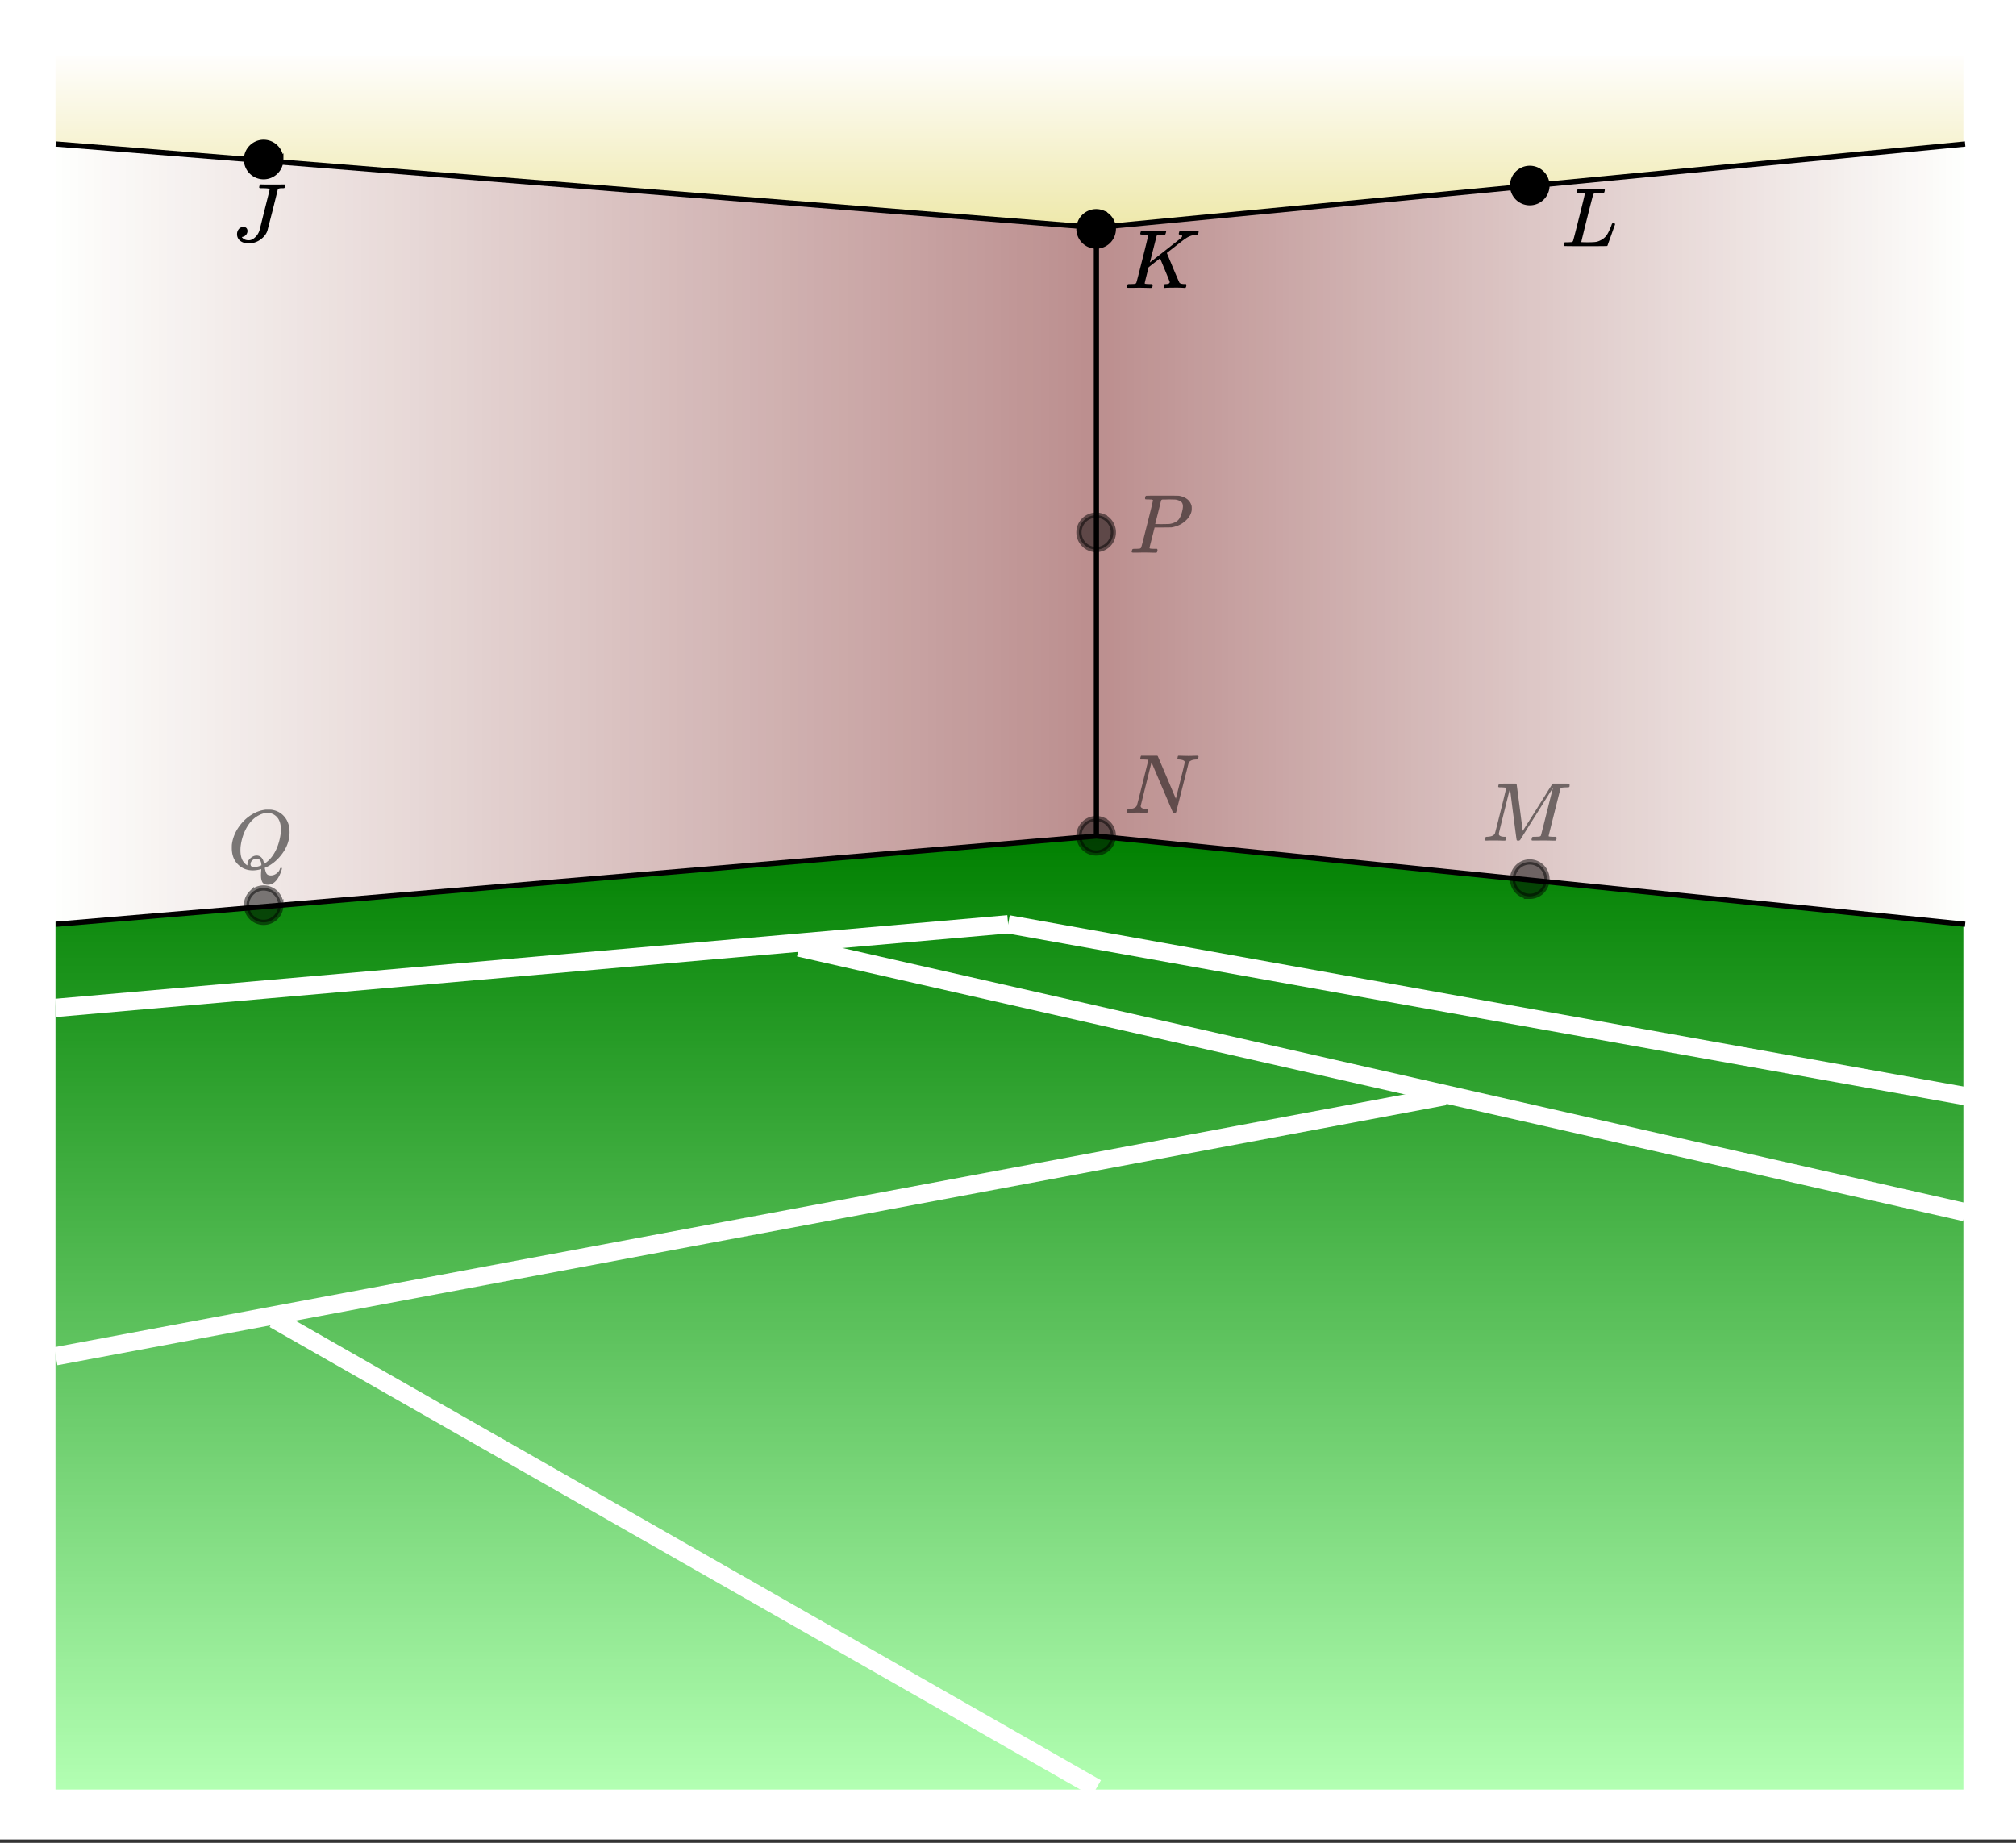 <svg xmlns="http://www.w3.org/2000/svg" xmlns:xlink="http://www.w3.org/1999/xlink" width="433.28" height="396.16" viewBox="0 0 324.96 297.12"><rect x="0" y="0" width="324.96" height="297.12" fill="#333333" stroke="none"/><defs><symbol overflow="visible" id="d"><path d="M.625-.016C.488-.016.422-.055.422-.14c0-.02.016-.086.047-.203A.865.865 0 0 1 .53-.547c.008-.05.114-.078.313-.078.601-.02.992-.191 1.172-.516.05-.082.675-2.55 1.875-7.406-.012-.008-.258-.023-.735-.047h-.484c-.043-.008-.07-.039-.078-.094-.024-.019-.016-.097.015-.234.04-.164.079-.258.11-.281h2.5c.101 0 .164.027.187.078l.719 1.688c.477 1.117.957 2.246 1.438 3.39.488 1.149.738 1.742.75 1.781L9.03-5.14c.477-1.894.719-2.906.719-3.03 0-.227-.29-.368-.86-.423-.187 0-.292-.031-.312-.094-.023-.019-.015-.093.016-.218a.213.213 0 0 0 .015-.078c.008-.04.016-.07.016-.094 0-.02.004-.035.016-.047a.14.14 0 0 1 .03-.047c.009-.008.02-.015.032-.015.008-.008.02-.016.031-.016h.079c.124 0 .347.008.671.015a20.68 20.68 0 0 0 1.656 0c.301-.007.508-.015.626-.015.132 0 .203.047.203.14 0 .043-.016.122-.047.235a.821.821 0 0 1-.063.172c-.011.043-.109.062-.296.062-.637.031-1.032.215-1.188.547L8.359-.094C8.336-.03 8.242 0 8.08 0c-.126 0-.204-.008-.235-.031L4.39-8.141C3.223-3.46 2.64-1.1 2.64-1.062c.05.292.375.437.968.437h.141c.05.055.082.094.094.125.008.031-.008.117-.047.25a.551.551 0 0 1-.125.25H3.5c-.281-.02-.773-.031-1.469-.031-.18 0-.422.008-.734.015H.625zm0 0"/></symbol><symbol overflow="visible" id="D"><path d="M3.844-8.469c0-.008-.008-.02-.016-.031a.084.084 0 0 0-.047-.016c-.011-.007-.027-.02-.047-.03a.291.291 0 0 0-.093-.017c-.032-.007-.063-.015-.094-.015H3.343a.582.582 0 0 0-.14-.016h-.125c-.312 0-.48-.031-.5-.094-.012-.019 0-.093.031-.218.04-.164.079-.266.11-.297h.234c.363.012.973.015 1.828.015h.89c.384-.007.665-.015.845-.015.156 0 .234.039.234.11a.47.47 0 0 1-.047.187c-.043.187-.086.289-.125.297-.031.011-.172.015-.422.015-.492.012-.773.043-.843.094a.53.53 0 0 0-.094.094L4.125-4.11c.008 0 .836-.645 2.484-1.938 1.657-1.3 2.5-1.969 2.532-2 .125-.125.187-.226.187-.312 0-.133-.11-.211-.328-.235-.148 0-.219-.047-.219-.14 0-.02.016-.086.047-.204a.817.817 0 0 1 .063-.187c.02-.05.093-.078.218-.078.145 0 .383.008.72.015.343.012.624.016.843.016.476 0 .812-.008 1-.031.125 0 .207.008.25.015.039.012.062.055.062.126 0 .042-.015.12-.046.234a.821.821 0 0 1-.063.172c-.023.043-.105.062-.25.062a3.43 3.43 0 0 0-1.828.688l-.172.11c-.023.01-.484.37-1.39 1.077-.907.711-1.368 1.07-1.376 1.078l.125.297.375.907c.176.406.332.789.47 1.14.675 1.594 1.034 2.418 1.077 2.469.02.023.047.043.078.062.125.086.352.133.688.141h.281a.38.38 0 0 1 .063.125c.007.012 0 .094-.032.25A.551.551 0 0 1 9.86 0h-.156a14.908 14.908 0 0 0-1.281-.047c-1.063 0-1.68.016-1.844.047h-.125c-.062-.05-.101-.086-.11-.11 0-.019.016-.1.048-.25a.558.558 0 0 1 .093-.218c.032-.031.086-.047.172-.047.446 0 .672-.11.672-.328 0-.05-.262-.703-.781-1.953l-.781-1.875-1.844 1.437-.313 1.25C3.4-1.258 3.297-.82 3.297-.78c0 .054.015.086.047.094.062.03.304.054.734.062H4.5a.57.57 0 0 1 .078.156.888.888 0 0 1-.094.406C4.441-.02 4.375 0 4.281 0c-.156 0-.433-.004-.828-.016-.387-.007-.73-.015-1.031-.015-.281 0-.61.008-.985.015h-.78c-.118 0-.188-.02-.22-.062C.426-.118.422-.141.422-.141c0-.02.008-.086.031-.203.04-.133.078-.21.11-.234.039-.031.144-.047.312-.047.238 0 .508-.008.813-.031.125-.031.207-.086.25-.172.03-.031.351-1.274.968-3.735.625-2.468.938-3.769.938-3.906zm0 0"/></symbol><symbol overflow="visible" id="E"><path d="M6.031-8.422c0-.113-.418-.172-1.25-.172h-.343c-.055-.039-.086-.078-.094-.11-.012-.03 0-.112.031-.25a.647.647 0 0 1 .14-.25h.235c.363.013 1.02.017 1.969.017h.875c.351-.008.601-.016.75-.016.101 0 .16.027.172.078.007.031.015.055.015.063 0 .023-.011.085-.031.187-.043.148-.078.23-.11.25-.03.023-.117.031-.25.031h-.124c-.387 0-.61.063-.672.188-.032.125-.309 1.242-.828 3.344-.575 2.23-.86 3.343-.86 3.343-.199.555-.578 1.028-1.14 1.422a3.18 3.18 0 0 1-1.891.594c-.543 0-.992-.137-1.344-.406a1.332 1.332 0 0 1-.515-1.079c0-.312.093-.582.28-.812a.908.908 0 0 1 .735-.344c.407 0 .63.2.672.594a1 1 0 0 1-.219.656.991.991 0 0 1-.578.344c-.074.012-.11.027-.11.047 0 .012.032.047.095.11.238.261.578.39 1.015.39.344 0 .676-.149 1-.453.332-.301.57-.664.719-1.094.031-.113.313-1.238.844-3.375.539-2.133.812-3.234.812-3.297zm0 0"/></symbol><symbol overflow="visible" id="f"><path d="M5.375 1.078c0-.094.004-.258.016-.484.02-.23.03-.383.03-.453V.094L5.22.14a4.88 4.88 0 0 1-1.14.156c-.95 0-1.743-.305-2.376-.922C1.016-1.289.672-2.18.672-3.297c0-.312.004-.508.015-.594.165-1.238.688-2.375 1.563-3.406.25-.289.52-.562.813-.812 1-.82 2.039-1.286 3.124-1.391h.235c.344 0 .555.008.64.016.883.125 1.594.515 2.125 1.171.532.649.797 1.465.797 2.454 0 1.199-.375 2.324-1.125 3.375C8.11-1.441 7.227-.688 6.22-.22l-.235.11v.062c0 .012.004.027.016.047.008.031.016.063.016.094.007.031.02.054.03.078.071.351.173.598.298.734.133.133.336.203.61.203.343 0 .655-.109.937-.328.28-.21.457-.453.53-.734.063-.125.126-.188.188-.188.07 0 .118.04.141.11 0 .05-.031.18-.094.39-.367 1.094-.867 1.797-1.5 2.11a1.7 1.7 0 0 1-.672.14c-.418 0-.71-.132-.875-.39-.156-.262-.234-.64-.234-1.14zm-.703-3.172c.332 0 .601.121.812.36.207.23.332.562.375 1l.188-.125C6.734-1.336 7.289-2 7.719-2.844c.426-.844.707-1.804.843-2.89.008-.082.016-.274.016-.579 0-1.05-.308-1.8-.922-2.25a1.918 1.918 0 0 0-1.218-.406c-.438 0-.883.117-1.329.344-.812.398-1.492 1.063-2.03 2-.532.938-.868 1.992-1 3.156a6.182 6.182 0 0 0-.017.563c0 .93.243 1.633.735 2.11.207.187.336.28.39.28v-.109c0-.406.157-.75.47-1.031.32-.29.66-.438 1.015-.438zM4.234-.25c.414 0 .82-.094 1.22-.281l-.016-.125c-.043-.5-.211-.797-.5-.89a1.545 1.545 0 0 0-.266-.032h-.078c-.024-.008-.04-.016-.047-.016a.456.456 0 0 0-.172.047.985.985 0 0 0-.484.313.788.788 0 0 0-.204.53c0 .306.18.454.547.454zm0 0"/></symbol><symbol overflow="visible" id="H"><path d="M3.844-8.469c0-.008-.008-.02-.016-.031a.084.084 0 0 0-.047-.016c-.011-.007-.027-.02-.047-.03a.291.291 0 0 0-.093-.017c-.032-.007-.063-.015-.094-.015H3.343a.582.582 0 0 0-.14-.016h-.531c-.043-.008-.07-.039-.078-.094-.024-.019-.016-.097.015-.234.04-.176.079-.27.11-.281h.203c.488.023 1.062.031 1.719.031h.53c.24-.008.411-.015.516-.015h.485c.195-.008.348-.016.453-.016h.359c.051.055.079.09.079.11.007.023 0 .105-.032.25a.58.58 0 0 1-.11.25h-.515c-.625.011-.992.054-1.093.124-.063.031-.125.164-.188.39a248.53 248.53 0 0 0-.906 3.548c-.149.586-.305 1.21-.469 1.875a95.478 95.478 0 0 1-.36 1.469l-.109.484c0 .043.035.062.11.062.082 0 .347.008.796.016.676 0 1.157-.02 1.438-.063.281-.039.594-.16.938-.359.363-.207.656-.484.875-.828.218-.352.437-.816.656-1.39.062-.176.11-.301.14-.376a.458.458 0 0 1 .235-.046h.172a.57.57 0 0 1 .078.156c0 .023-.094.289-.281.797-.18.511-.372 1.054-.579 1.625-.21.574-.324.902-.343.984-.032.055-.059.086-.079.094C7.415-.008 6.258 0 3.97 0 1.676 0 .516-.008.484-.031c-.03-.02-.046-.055-.046-.11 0-.062.003-.125.015-.187.05-.164.098-.258.14-.281a.954.954 0 0 1 .204-.016h.078c.238 0 .508-.008.813-.031.125-.031.207-.086.25-.172.03-.031.351-1.274.968-3.735.625-2.468.938-3.769.938-3.906zm0 0"/></symbol><symbol overflow="visible" id="i"><path d="M3.594 0c-.125 0-.344-.004-.656-.016-.305-.007-.579-.015-.829-.015-.648 0-1.043.008-1.187.015C.703-.004.578-.008.547-.03.492-.04.469-.078.469-.141c0-.02.015-.086.047-.203.03-.113.05-.18.062-.203.02-.05.117-.078.297-.078.645-.031 1.047-.207 1.203-.531.031-.051.336-1.254.922-3.61.594-2.363.89-3.601.89-3.718 0-.032-.011-.047-.03-.047h-.032c-.094-.031-.328-.051-.703-.063-.219 0-.355-.004-.406-.015-.043-.008-.074-.04-.094-.094-.012-.031-.008-.094.016-.188.05-.175.093-.27.125-.28.03-.02.488-.032 1.375-.032h1.234c.113 0 .18.023.203.062.008.032.176 1.297.5 3.797.32 2.492.484 3.746.484 3.766 0 .012.051-.067.157-.234.113-.165.258-.395.437-.688.188-.29.399-.625.64-1 .24-.375.49-.77.75-1.188l.782-1.25c.258-.414.508-.812.75-1.187.238-.383.445-.723.625-1.016.188-.289.336-.523.453-.703l.156-.265c.008 0 .024-.008.047-.032l.047-.046.078-.016h1.297c.864 0 1.313.008 1.344.015.031.032.047.07.047.11 0 .031-.016.105-.047.219a1.178 1.178 0 0 0-.031.187c-.043.055-.211.078-.5.078-.492.012-.774.043-.844.094a.53.53 0 0 0-.094.094c-.023.054-.344 1.328-.969 3.828-.624 2.492-.937 3.75-.937 3.781 0 .063.008.102.031.11.063.03.313.054.75.062h.422a.57.57 0 0 1 .078.156.888.888 0 0 1-.094.406.339.339 0 0 1-.218.063c-.156 0-.422-.004-.797-.016-.375-.007-.711-.015-1-.015-.281 0-.606.008-.969.015H8.22c-.125 0-.2-.02-.219-.062-.023-.031-.016-.117.016-.266.03-.133.062-.21.093-.234.04-.031.145-.047.313-.047.25 0 .52-.008.812-.031A.41.41 0 0 0 9.5-.828c.008-.031.176-.688.5-1.969.32-1.281.64-2.55.953-3.812.32-1.258.485-1.895.485-1.907-.793 1.25-1.668 2.641-2.626 4.172L6.156-.125c-.074.086-.18.125-.312.125-.137 0-.219-.031-.25-.094-.024-.039-.196-1.32-.516-3.844a439.22 439.22 0 0 1-.562-4.484c-1.211 4.813-1.813 7.266-1.813 7.36.05.292.375.437.969.437h.125c.062.055.094.102.094.14.007.032 0 .11-.032.235-.043.137-.078.215-.109.234A.602.602 0 0 1 3.594 0zm0 0"/></symbol><symbol overflow="visible" id="k"><path d="M3.875-8.469c0-.008-.008-.02-.016-.031a.084.084 0 0 0-.046-.016c-.012-.007-.028-.02-.047-.03a.291.291 0 0 0-.094-.017c-.031-.007-.063-.015-.094-.015H3.36a.516.516 0 0 0-.125-.016h-.14c-.219 0-.356-.004-.406-.015-.043-.008-.07-.04-.079-.094a.474.474 0 0 1 0-.188c.063-.175.102-.27.125-.28.032-.02.907-.032 2.625-.032 1.707 0 2.618.012 2.735.031.531.094.972.281 1.328.563.351.28.582.652.687 1.109.008.055.016.172.016.36 0 .218-.012.367-.031.437-.106.512-.39.996-.86 1.453-.617.617-1.414 1.008-2.39 1.172-.063 0-.54.008-1.422.016H4.14l-.407 1.609C3.461-1.41 3.328-.86 3.328-.797c0 .063.016.102.047.11.063.03.305.054.734.062h.422a.57.57 0 0 1 .078.156.888.888 0 0 1-.093.406C4.473-.02 4.398 0 4.296 0c-.148 0-.417-.004-.812-.016-.386-.007-.73-.015-1.03-.015-.294 0-.626.008-1 .015H.687C.57-.016.5-.036.468-.078c-.023-.04-.03-.063-.03-.063 0-.02.015-.086.046-.203.04-.133.079-.21.11-.234.031-.031.133-.047.312-.047.239 0 .508-.008.813-.031.125-.031.207-.086.25-.172.031-.031.351-1.274.968-3.735.626-2.468.938-3.769.938-3.906zm4.828 1c0-.343-.101-.593-.297-.75-.199-.156-.484-.27-.86-.344-.062-.007-.421-.019-1.077-.03-.149 0-.305.007-.469.015h-.547c-.125.012-.21.055-.25.125-.023.055-.11.402-.266 1.047-.156.636-.312 1.258-.468 1.86a21.21 21.21 0 0 1-.235.905c0 .024.364.032 1.094.032.75-.008 1.16-.02 1.234-.032.602-.093 1.067-.304 1.391-.64.238-.25.442-.688.61-1.313.093-.363.14-.656.14-.875zm0 0"/></symbol><clipPath id="l"><path d="M0 0h324.96v296.543H0zm0 0"/></clipPath><clipPath id="m"><path d="M8 8h309v29H8zm0 0"/></clipPath><clipPath id="n"><path d="M8.945 8.945v13.98l167.746 13.977 139.79-13.976V8.946H8.944"/></clipPath><linearGradient id="o" gradientUnits="userSpaceOnUse" y1="1" x2="0" gradientTransform="matrix(307.533 0 0 27.958 8.946 8.946)"><stop offset="0" stop-color="#eee8aa"/><stop offset="0" stop-color="#eee8aa"/><stop offset=".008" stop-color="#eee8ab"/><stop offset=".016" stop-color="#eee8ab"/><stop offset=".023" stop-color="#eee8ac"/><stop offset=".031" stop-color="#eee9ac"/><stop offset=".039" stop-color="#efe9ad"/><stop offset=".047" stop-color="#efe9ae"/><stop offset=".055" stop-color="#efe9ae"/><stop offset=".063" stop-color="#efe9af"/><stop offset=".07" stop-color="#efeab0"/><stop offset=".078" stop-color="#efeab0"/><stop offset=".086" stop-color="#efeab1"/><stop offset=".094" stop-color="#efeab2"/><stop offset=".102" stop-color="#f0eab2"/><stop offset=".109" stop-color="#f0eab3"/><stop offset=".117" stop-color="#f0ebb3"/><stop offset=".125" stop-color="#f0ebb4"/><stop offset=".133" stop-color="#f0ebb5"/><stop offset=".141" stop-color="#f0ebb5"/><stop offset=".148" stop-color="#f0ebb6"/><stop offset=".156" stop-color="#f1ebb7"/><stop offset=".164" stop-color="#f1ecb7"/><stop offset=".172" stop-color="#f1ecb8"/><stop offset=".18" stop-color="#f1ecb9"/><stop offset=".188" stop-color="#f1ecb9"/><stop offset=".195" stop-color="#f1ecba"/><stop offset=".203" stop-color="#f1ecbb"/><stop offset=".211" stop-color="#f1edbb"/><stop offset=".219" stop-color="#f2edbc"/><stop offset=".227" stop-color="#f2edbd"/><stop offset=".234" stop-color="#f2edbd"/><stop offset=".242" stop-color="#f2edbe"/><stop offset=".25" stop-color="#f2edbe"/><stop offset=".258" stop-color="#f2eebf"/><stop offset=".266" stop-color="#f2eec0"/><stop offset=".273" stop-color="#f3eec0"/><stop offset=".281" stop-color="#f3eec1"/><stop offset=".289" stop-color="#f3eec2"/><stop offset=".297" stop-color="#f3eec2"/><stop offset=".305" stop-color="#f3efc3"/><stop offset=".313" stop-color="#f3efc4"/><stop offset=".32" stop-color="#f3efc4"/><stop offset=".328" stop-color="#f3efc5"/><stop offset=".336" stop-color="#f4efc6"/><stop offset=".344" stop-color="#f4f0c6"/><stop offset=".352" stop-color="#f4f0c7"/><stop offset=".359" stop-color="#f4f0c8"/><stop offset=".367" stop-color="#f4f0c8"/><stop offset=".375" stop-color="#f4f0c9"/><stop offset=".383" stop-color="#f4f0c9"/><stop offset=".391" stop-color="#f5f1ca"/><stop offset=".398" stop-color="#f5f1cb"/><stop offset=".406" stop-color="#f5f1cb"/><stop offset=".414" stop-color="#f5f1cc"/><stop offset=".422" stop-color="#f5f1cd"/><stop offset=".43" stop-color="#f5f1cd"/><stop offset=".438" stop-color="#f5f2ce"/><stop offset=".445" stop-color="#f5f2cf"/><stop offset=".453" stop-color="#f6f2cf"/><stop offset=".461" stop-color="#f6f2d0"/><stop offset=".469" stop-color="#f6f2d1"/><stop offset=".477" stop-color="#f6f2d1"/><stop offset=".484" stop-color="#f6f3d2"/><stop offset=".492" stop-color="#f6f3d3"/><stop offset=".5" stop-color="#f6f3d3"/><stop offset=".508" stop-color="#f7f3d4"/><stop offset=".516" stop-color="#f7f3d4"/><stop offset=".523" stop-color="#f7f3d5"/><stop offset=".531" stop-color="#f7f4d6"/><stop offset=".539" stop-color="#f7f4d6"/><stop offset=".547" stop-color="#f7f4d7"/><stop offset=".555" stop-color="#f7f4d8"/><stop offset=".563" stop-color="#f7f4d8"/><stop offset=".57" stop-color="#f8f4d9"/><stop offset=".578" stop-color="#f8f5da"/><stop offset=".586" stop-color="#f8f5da"/><stop offset=".594" stop-color="#f8f5db"/><stop offset=".602" stop-color="#f8f5dc"/><stop offset=".609" stop-color="#f8f5dc"/><stop offset=".617" stop-color="#f8f5dd"/><stop offset=".625" stop-color="#f9f6de"/><stop offset=".633" stop-color="#f9f6de"/><stop offset=".641" stop-color="#f9f6df"/><stop offset=".648" stop-color="#f9f6df"/><stop offset=".656" stop-color="#f9f6e0"/><stop offset=".664" stop-color="#f9f7e1"/><stop offset=".672" stop-color="#f9f7e1"/><stop offset=".68" stop-color="#f9f7e2"/><stop offset=".688" stop-color="#faf7e3"/><stop offset=".695" stop-color="#faf7e3"/><stop offset=".703" stop-color="#faf7e4"/><stop offset=".711" stop-color="#faf8e5"/><stop offset=".719" stop-color="#faf8e5"/><stop offset=".727" stop-color="#faf8e6"/><stop offset=".734" stop-color="#faf8e7"/><stop offset=".742" stop-color="#fbf8e7"/><stop offset=".75" stop-color="#fbf8e8"/><stop offset=".758" stop-color="#fbf9e9"/><stop offset=".766" stop-color="#fbf9e9"/><stop offset=".773" stop-color="#fbf9ea"/><stop offset=".781" stop-color="#fbf9eb"/><stop offset=".789" stop-color="#fbf9eb"/><stop offset=".797" stop-color="#fbf9ec"/><stop offset=".805" stop-color="#fcfaec"/><stop offset=".813" stop-color="#fcfaed"/><stop offset=".82" stop-color="#fcfaee"/><stop offset=".828" stop-color="#fcfaee"/><stop offset=".836" stop-color="#fcfaef"/><stop offset=".844" stop-color="#fcfaf0"/><stop offset=".852" stop-color="#fcfbf0"/><stop offset=".859" stop-color="#fdfbf1"/><stop offset=".867" stop-color="#fdfbf2"/><stop offset=".875" stop-color="#fdfbf2"/><stop offset=".883" stop-color="#fdfbf3"/><stop offset=".891" stop-color="#fdfbf4"/><stop offset=".898" stop-color="#fdfcf4"/><stop offset=".906" stop-color="#fdfcf5"/><stop offset=".914" stop-color="#fdfcf6"/><stop offset=".922" stop-color="#fefcf6"/><stop offset=".93" stop-color="#fefcf7"/><stop offset=".938" stop-color="#fefdf7"/><stop offset=".945" stop-color="#fefdf8"/><stop offset=".953" stop-color="#fefdf9"/><stop offset=".961" stop-color="#fefdf9"/><stop offset=".969" stop-color="#fefdfa"/><stop offset=".977" stop-color="#fffdfb"/><stop offset=".984" stop-color="#fffefb"/><stop offset=".992" stop-color="#fffefc"/><stop offset="1" stop-color="#fffefd"/><stop offset="1" stop-color="#fffefd"/></linearGradient><clipPath id="p"><path d="M8 22h169v127H8zm0 0"/></clipPath><clipPath id="q"><path d="M8.945 148.734V22.926l167.746 13.976v97.852L8.945 148.734"/></clipPath><linearGradient id="r" gradientUnits="userSpaceOnUse" x1="1" x2="0" gradientTransform="matrix(167.745 0 0 125.809 8.946 22.925)"><stop offset="0" stop-color="#bc8f8f"/><stop offset=".008" stop-color="#bc8f8f"/><stop offset=".016" stop-color="#bd9090"/><stop offset=".023" stop-color="#bd9191"/><stop offset=".031" stop-color="#be9292"/><stop offset=".039" stop-color="#be9393"/><stop offset=".047" stop-color="#bf9494"/><stop offset=".055" stop-color="#bf9595"/><stop offset=".063" stop-color="#c09695"/><stop offset=".07" stop-color="#c09696"/><stop offset=".078" stop-color="#c19797"/><stop offset=".086" stop-color="#c19898"/><stop offset=".094" stop-color="#c29999"/><stop offset=".102" stop-color="#c29a9a"/><stop offset=".109" stop-color="#c39b9b"/><stop offset=".117" stop-color="#c39c9c"/><stop offset=".125" stop-color="#c49d9c"/><stop offset=".133" stop-color="#c49d9d"/><stop offset=".141" stop-color="#c59e9e"/><stop offset=".148" stop-color="#c59f9f"/><stop offset=".156" stop-color="#c6a0a0"/><stop offset=".164" stop-color="#c7a1a1"/><stop offset=".172" stop-color="#c7a2a2"/><stop offset=".18" stop-color="#c8a3a2"/><stop offset=".188" stop-color="#c8a4a3"/><stop offset=".195" stop-color="#c9a4a4"/><stop offset=".203" stop-color="#c9a5a5"/><stop offset=".211" stop-color="#caa6a6"/><stop offset=".219" stop-color="#caa7a7"/><stop offset=".227" stop-color="#cba8a8"/><stop offset=".234" stop-color="#cba9a8"/><stop offset=".242" stop-color="#ccaaa9"/><stop offset=".25" stop-color="#ccabaa"/><stop offset=".258" stop-color="#cdabab"/><stop offset=".266" stop-color="#cdacac"/><stop offset=".273" stop-color="#ceadad"/><stop offset=".281" stop-color="#ceaeae"/><stop offset=".289" stop-color="#cfafae"/><stop offset=".297" stop-color="#cfb0af"/><stop offset=".305" stop-color="#d0b1b0"/><stop offset=".313" stop-color="#d0b2b1"/><stop offset=".32" stop-color="#d1b2b2"/><stop offset=".328" stop-color="#d1b3b3"/><stop offset=".336" stop-color="#d2b4b4"/><stop offset=".344" stop-color="#d2b5b4"/><stop offset=".352" stop-color="#d3b6b5"/><stop offset=".359" stop-color="#d3b7b6"/><stop offset=".367" stop-color="#d4b8b7"/><stop offset=".375" stop-color="#d4b9b8"/><stop offset=".383" stop-color="#d5b9b9"/><stop offset=".391" stop-color="#d5baba"/><stop offset=".398" stop-color="#d6bbba"/><stop offset=".406" stop-color="#d7bcbb"/><stop offset=".414" stop-color="#d7bdbc"/><stop offset=".422" stop-color="#d8bebd"/><stop offset=".43" stop-color="#d8bfbe"/><stop offset=".438" stop-color="#d9c0bf"/><stop offset=".445" stop-color="#d9c0c0"/><stop offset=".453" stop-color="#dac1c0"/><stop offset=".461" stop-color="#dac2c1"/><stop offset=".469" stop-color="#dbc3c2"/><stop offset=".477" stop-color="#dbc4c3"/><stop offset=".484" stop-color="#dcc5c4"/><stop offset=".492" stop-color="#dcc6c5"/><stop offset=".5" stop-color="#ddc7c6"/><stop offset=".508" stop-color="#ddc7c6"/><stop offset=".516" stop-color="#dec8c7"/><stop offset=".523" stop-color="#dec9c8"/><stop offset=".531" stop-color="#dfcac9"/><stop offset=".539" stop-color="#dfcbca"/><stop offset=".547" stop-color="#e0cccb"/><stop offset=".555" stop-color="#e0cdcc"/><stop offset=".563" stop-color="#e1cecc"/><stop offset=".57" stop-color="#e1cecd"/><stop offset=".578" stop-color="#e2cfce"/><stop offset=".586" stop-color="#e2d0cf"/><stop offset=".594" stop-color="#e3d1d0"/><stop offset=".602" stop-color="#e3d2d1"/><stop offset=".609" stop-color="#e4d3d2"/><stop offset=".617" stop-color="#e4d4d2"/><stop offset=".625" stop-color="#e5d5d3"/><stop offset=".633" stop-color="#e5d5d4"/><stop offset=".641" stop-color="#e6d6d5"/><stop offset=".648" stop-color="#e6d7d6"/><stop offset=".656" stop-color="#e7d8d7"/><stop offset=".664" stop-color="#e8d9d8"/><stop offset=".672" stop-color="#e8dad8"/><stop offset=".68" stop-color="#e9dbd9"/><stop offset=".688" stop-color="#e9dcda"/><stop offset=".695" stop-color="#eadcdb"/><stop offset=".703" stop-color="#eadddc"/><stop offset=".711" stop-color="#ebdedd"/><stop offset=".719" stop-color="#ebdfde"/><stop offset=".727" stop-color="#ece0de"/><stop offset=".734" stop-color="#ece1df"/><stop offset=".742" stop-color="#ede2e0"/><stop offset=".75" stop-color="#ede3e1"/><stop offset=".758" stop-color="#eee3e2"/><stop offset=".766" stop-color="#eee4e3"/><stop offset=".773" stop-color="#efe5e4"/><stop offset=".781" stop-color="#efe6e4"/><stop offset=".789" stop-color="#f0e7e5"/><stop offset=".797" stop-color="#f0e8e6"/><stop offset=".805" stop-color="#f1e9e7"/><stop offset=".813" stop-color="#f1eae8"/><stop offset=".82" stop-color="#f2eae9"/><stop offset=".828" stop-color="#f2ebea"/><stop offset=".836" stop-color="#f3ecea"/><stop offset=".844" stop-color="#f3edeb"/><stop offset=".852" stop-color="#f4eeec"/><stop offset=".859" stop-color="#f4efed"/><stop offset=".867" stop-color="#f5f0ee"/><stop offset=".875" stop-color="#f5f1ef"/><stop offset=".883" stop-color="#f6f1f0"/><stop offset=".891" stop-color="#f6f2f1"/><stop offset=".898" stop-color="#f7f3f1"/><stop offset=".906" stop-color="#f8f4f2"/><stop offset=".914" stop-color="#f8f5f3"/><stop offset=".922" stop-color="#f9f6f4"/><stop offset=".93" stop-color="#f9f7f5"/><stop offset=".938" stop-color="#faf8f6"/><stop offset=".945" stop-color="#faf8f7"/><stop offset=".953" stop-color="#fbf9f7"/><stop offset=".961" stop-color="#fbfaf8"/><stop offset=".969" stop-color="#fcfbf9"/><stop offset=".977" stop-color="#fcfcfa"/><stop offset=".984" stop-color="#fdfdfb"/><stop offset=".992" stop-color="#fdfefc"/><stop offset="1" stop-color="#fefffd"/></linearGradient><clipPath id="s"><path d="M176 22h141v127H176zm0 0"/></clipPath><clipPath id="t"><path d="M316.48 22.926v125.808l-139.789-13.98V36.902l139.79-13.976"/></clipPath><linearGradient id="u" gradientUnits="userSpaceOnUse" x2="1" gradientTransform="matrix(139.788 0 0 125.809 176.692 22.925)"><stop offset="0" stop-color="#bc8f8f"/><stop offset="0" stop-color="#bc8f8f"/><stop offset=".008" stop-color="#bc9090"/><stop offset=".016" stop-color="#bd9090"/><stop offset=".023" stop-color="#bd9191"/><stop offset=".031" stop-color="#be9292"/><stop offset=".039" stop-color="#be9393"/><stop offset=".047" stop-color="#bf9494"/><stop offset=".055" stop-color="#bf9595"/><stop offset=".063" stop-color="#c09695"/><stop offset=".07" stop-color="#c09696"/><stop offset=".078" stop-color="#c19797"/><stop offset=".086" stop-color="#c19898"/><stop offset=".094" stop-color="#c29999"/><stop offset=".102" stop-color="#c29a9a"/><stop offset=".109" stop-color="#c39b9b"/><stop offset=".117" stop-color="#c39c9c"/><stop offset=".125" stop-color="#c49d9c"/><stop offset=".133" stop-color="#c49d9d"/><stop offset=".141" stop-color="#c59e9e"/><stop offset=".148" stop-color="#c59f9f"/><stop offset=".156" stop-color="#c6a0a0"/><stop offset=".164" stop-color="#c7a1a1"/><stop offset=".172" stop-color="#c7a2a2"/><stop offset=".18" stop-color="#c8a3a2"/><stop offset=".188" stop-color="#c8a4a3"/><stop offset=".195" stop-color="#c9a4a4"/><stop offset=".203" stop-color="#c9a5a5"/><stop offset=".211" stop-color="#caa6a6"/><stop offset=".219" stop-color="#caa7a7"/><stop offset=".227" stop-color="#cba8a8"/><stop offset=".234" stop-color="#cba9a8"/><stop offset=".242" stop-color="#ccaaa9"/><stop offset=".25" stop-color="#ccabaa"/><stop offset=".258" stop-color="#cdabab"/><stop offset=".266" stop-color="#cdacac"/><stop offset=".273" stop-color="#ceadad"/><stop offset=".281" stop-color="#ceaeae"/><stop offset=".289" stop-color="#cfafae"/><stop offset=".297" stop-color="#cfb0af"/><stop offset=".305" stop-color="#d0b1b0"/><stop offset=".313" stop-color="#d0b2b1"/><stop offset=".32" stop-color="#d1b2b2"/><stop offset=".328" stop-color="#d1b3b3"/><stop offset=".336" stop-color="#d2b4b4"/><stop offset=".344" stop-color="#d2b5b4"/><stop offset=".352" stop-color="#d3b6b5"/><stop offset=".359" stop-color="#d3b7b6"/><stop offset=".367" stop-color="#d4b8b7"/><stop offset=".375" stop-color="#d4b9b8"/><stop offset=".383" stop-color="#d5b9b9"/><stop offset=".391" stop-color="#d5baba"/><stop offset=".398" stop-color="#d6bbba"/><stop offset=".406" stop-color="#d7bcbb"/><stop offset=".414" stop-color="#d7bdbc"/><stop offset=".422" stop-color="#d8bebd"/><stop offset=".43" stop-color="#d8bfbe"/><stop offset=".438" stop-color="#d9c0bf"/><stop offset=".445" stop-color="#d9c0c0"/><stop offset=".453" stop-color="#dac1c0"/><stop offset=".461" stop-color="#dac2c1"/><stop offset=".469" stop-color="#dbc3c2"/><stop offset=".477" stop-color="#dbc4c3"/><stop offset=".484" stop-color="#dcc5c4"/><stop offset=".492" stop-color="#dcc6c5"/><stop offset=".5" stop-color="#ddc7c6"/><stop offset=".508" stop-color="#ddc7c6"/><stop offset=".516" stop-color="#dec8c7"/><stop offset=".523" stop-color="#dec9c8"/><stop offset=".531" stop-color="#dfcac9"/><stop offset=".539" stop-color="#dfcbca"/><stop offset=".547" stop-color="#e0cccb"/><stop offset=".555" stop-color="#e0cdcc"/><stop offset=".563" stop-color="#e1cecc"/><stop offset=".57" stop-color="#e1cecd"/><stop offset=".578" stop-color="#e2cfce"/><stop offset=".586" stop-color="#e2d0cf"/><stop offset=".594" stop-color="#e3d1d0"/><stop offset=".602" stop-color="#e3d2d1"/><stop offset=".609" stop-color="#e4d3d2"/><stop offset=".617" stop-color="#e4d4d2"/><stop offset=".625" stop-color="#e5d5d3"/><stop offset=".633" stop-color="#e5d5d4"/><stop offset=".641" stop-color="#e6d6d5"/><stop offset=".648" stop-color="#e6d7d6"/><stop offset=".656" stop-color="#e7d8d7"/><stop offset=".664" stop-color="#e8d9d8"/><stop offset=".672" stop-color="#e8dad8"/><stop offset=".68" stop-color="#e9dbd9"/><stop offset=".688" stop-color="#e9dcda"/><stop offset=".695" stop-color="#eadcdb"/><stop offset=".703" stop-color="#eadddc"/><stop offset=".711" stop-color="#ebdedd"/><stop offset=".719" stop-color="#ebdfde"/><stop offset=".727" stop-color="#ece0de"/><stop offset=".734" stop-color="#ece1df"/><stop offset=".742" stop-color="#ede2e0"/><stop offset=".75" stop-color="#ede3e1"/><stop offset=".758" stop-color="#eee3e2"/><stop offset=".766" stop-color="#eee4e3"/><stop offset=".773" stop-color="#efe5e4"/><stop offset=".781" stop-color="#efe6e4"/><stop offset=".789" stop-color="#f0e7e5"/><stop offset=".797" stop-color="#f0e8e6"/><stop offset=".805" stop-color="#f1e9e7"/><stop offset=".813" stop-color="#f1eae8"/><stop offset=".82" stop-color="#f2eae9"/><stop offset=".828" stop-color="#f2ebea"/><stop offset=".836" stop-color="#f3ecea"/><stop offset=".844" stop-color="#f3edeb"/><stop offset=".852" stop-color="#f4eeec"/><stop offset=".859" stop-color="#f4efed"/><stop offset=".867" stop-color="#f5f0ee"/><stop offset=".875" stop-color="#f5f1ef"/><stop offset=".883" stop-color="#f6f1f0"/><stop offset=".891" stop-color="#f6f2f1"/><stop offset=".898" stop-color="#f7f3f1"/><stop offset=".906" stop-color="#f8f4f2"/><stop offset=".914" stop-color="#f8f5f3"/><stop offset=".922" stop-color="#f9f6f4"/><stop offset=".93" stop-color="#f9f7f5"/><stop offset=".938" stop-color="#faf8f6"/><stop offset=".945" stop-color="#faf8f7"/><stop offset=".953" stop-color="#fbf9f7"/><stop offset=".961" stop-color="#fbfaf8"/><stop offset=".969" stop-color="#fcfbf9"/><stop offset=".977" stop-color="#fcfcfa"/><stop offset=".984" stop-color="#fdfdfb"/><stop offset=".992" stop-color="#fdfefc"/><stop offset="1" stop-color="#fefffd"/><stop offset="1" stop-color="#fefffd"/></linearGradient><clipPath id="v"><path d="M8 134h309v155H8zm0 0"/></clipPath><clipPath id="w"><path d="M316.48 148.734v139.79H8.945v-139.79l167.746-13.98 139.79 13.98"/></clipPath><linearGradient id="x" gradientUnits="userSpaceOnUse" x1="1" x2="1" y2="1" gradientTransform="matrix(307.533 0 0 153.766 8.946 134.755)"><stop offset="0" stop-color="green"/><stop offset=".004" stop-color="#018101"/><stop offset=".008" stop-color="#018101"/><stop offset=".012" stop-color="#028102"/><stop offset=".016" stop-color="#038203"/><stop offset=".02" stop-color="#038203"/><stop offset=".023" stop-color="#048304"/><stop offset=".027" stop-color="#058305"/><stop offset=".031" stop-color="#068406"/><stop offset=".035" stop-color="#068406"/><stop offset=".039" stop-color="#078507"/><stop offset=".043" stop-color="#088508"/><stop offset=".047" stop-color="#088608"/><stop offset=".051" stop-color="#098609"/><stop offset=".055" stop-color="#0a870a"/><stop offset=".059" stop-color="#0a870a"/><stop offset=".063" stop-color="#0b880b"/><stop offset=".066" stop-color="#0c880c"/><stop offset=".07" stop-color="#0d890d"/><stop offset=".074" stop-color="#0d890d"/><stop offset=".078" stop-color="#0e8a0e"/><stop offset=".082" stop-color="#0f8a0f"/><stop offset=".086" stop-color="#0f8b0f"/><stop offset=".09" stop-color="#108b10"/><stop offset=".094" stop-color="#118c11"/><stop offset=".098" stop-color="#118c11"/><stop offset=".102" stop-color="#128d12"/><stop offset=".105" stop-color="#138d13"/><stop offset=".109" stop-color="#148e14"/><stop offset=".113" stop-color="#148e14"/><stop offset=".117" stop-color="#158f15"/><stop offset=".121" stop-color="#168f16"/><stop offset=".125" stop-color="#169016"/><stop offset=".129" stop-color="#179017"/><stop offset=".133" stop-color="#189118"/><stop offset=".137" stop-color="#189118"/><stop offset=".141" stop-color="#199219"/><stop offset=".145" stop-color="#1a921a"/><stop offset=".148" stop-color="#1b931b"/><stop offset=".152" stop-color="#1b931b"/><stop offset=".156" stop-color="#1c941c"/><stop offset=".16" stop-color="#1d941d"/><stop offset=".164" stop-color="#1d951d"/><stop offset=".168" stop-color="#1e951e"/><stop offset=".172" stop-color="#1f961f"/><stop offset=".176" stop-color="#1f961f"/><stop offset=".18" stop-color="#209720"/><stop offset=".184" stop-color="#219721"/><stop offset=".188" stop-color="#229822"/><stop offset=".191" stop-color="#229822"/><stop offset=".195" stop-color="#239923"/><stop offset=".199" stop-color="#249924"/><stop offset=".203" stop-color="#249a24"/><stop offset=".207" stop-color="#259a25"/><stop offset=".211" stop-color="#269b26"/><stop offset=".215" stop-color="#269b26"/><stop offset=".219" stop-color="#279c27"/><stop offset=".223" stop-color="#289c28"/><stop offset=".227" stop-color="#299d29"/><stop offset=".23" stop-color="#299d29"/><stop offset=".234" stop-color="#2a9e2a"/><stop offset=".238" stop-color="#2b9e2b"/><stop offset=".242" stop-color="#2b9f2b"/><stop offset=".246" stop-color="#2c9f2c"/><stop offset=".25" stop-color="#2da02d"/><stop offset=".254" stop-color="#2da02d"/><stop offset=".258" stop-color="#2ea12e"/><stop offset=".262" stop-color="#2fa12f"/><stop offset=".266" stop-color="#30a230"/><stop offset=".27" stop-color="#30a230"/><stop offset=".273" stop-color="#31a331"/><stop offset=".277" stop-color="#32a332"/><stop offset=".281" stop-color="#32a432"/><stop offset=".285" stop-color="#33a433"/><stop offset=".289" stop-color="#34a534"/><stop offset=".293" stop-color="#34a534"/><stop offset=".297" stop-color="#35a635"/><stop offset=".301" stop-color="#36a636"/><stop offset=".305" stop-color="#37a737"/><stop offset=".309" stop-color="#37a737"/><stop offset=".313" stop-color="#38a838"/><stop offset=".316" stop-color="#39a839"/><stop offset=".32" stop-color="#39a939"/><stop offset=".324" stop-color="#3aa93a"/><stop offset=".328" stop-color="#3baa3b"/><stop offset=".332" stop-color="#3baa3b"/><stop offset=".336" stop-color="#3cab3c"/><stop offset=".34" stop-color="#3dab3d"/><stop offset=".344" stop-color="#3eac3e"/><stop offset=".348" stop-color="#3eac3e"/><stop offset=".352" stop-color="#3fad3f"/><stop offset=".355" stop-color="#40ad40"/><stop offset=".359" stop-color="#40ae40"/><stop offset=".363" stop-color="#41ae41"/><stop offset=".367" stop-color="#42af42"/><stop offset=".371" stop-color="#42af42"/><stop offset=".375" stop-color="#43b043"/><stop offset=".379" stop-color="#44b044"/><stop offset=".383" stop-color="#45b145"/><stop offset=".387" stop-color="#45b145"/><stop offset=".391" stop-color="#46b246"/><stop offset=".395" stop-color="#47b247"/><stop offset=".398" stop-color="#47b347"/><stop offset=".402" stop-color="#48b348"/><stop offset=".406" stop-color="#49b449"/><stop offset=".41" stop-color="#49b449"/><stop offset=".414" stop-color="#4ab54a"/><stop offset=".418" stop-color="#4bb54b"/><stop offset=".422" stop-color="#4cb64c"/><stop offset=".426" stop-color="#4cb64c"/><stop offset=".43" stop-color="#4db74d"/><stop offset=".434" stop-color="#4eb74e"/><stop offset=".438" stop-color="#4eb84e"/><stop offset=".441" stop-color="#4fb84f"/><stop offset=".445" stop-color="#50b950"/><stop offset=".449" stop-color="#50b950"/><stop offset=".453" stop-color="#51ba51"/><stop offset=".457" stop-color="#52ba52"/><stop offset=".461" stop-color="#53bb53"/><stop offset=".465" stop-color="#53bb53"/><stop offset=".469" stop-color="#54bc54"/><stop offset=".473" stop-color="#55bc55"/><stop offset=".477" stop-color="#55bd55"/><stop offset=".48" stop-color="#56bd56"/><stop offset=".484" stop-color="#57be57"/><stop offset=".488" stop-color="#57be57"/><stop offset=".492" stop-color="#58bf58"/><stop offset=".496" stop-color="#59bf59"/><stop offset=".5" stop-color="#5ac05a"/><stop offset=".504" stop-color="#5ac05a"/><stop offset=".508" stop-color="#5bc05b"/><stop offset=".512" stop-color="#5cc15c"/><stop offset=".516" stop-color="#5cc15c"/><stop offset=".52" stop-color="#5dc25d"/><stop offset=".523" stop-color="#5ec25e"/><stop offset=".527" stop-color="#5ec35e"/><stop offset=".531" stop-color="#5fc35f"/><stop offset=".535" stop-color="#60c460"/><stop offset=".539" stop-color="#60c460"/><stop offset=".543" stop-color="#61c561"/><stop offset=".547" stop-color="#62c562"/><stop offset=".551" stop-color="#63c663"/><stop offset=".555" stop-color="#63c663"/><stop offset=".559" stop-color="#64c764"/><stop offset=".563" stop-color="#65c765"/><stop offset=".566" stop-color="#65c865"/><stop offset=".57" stop-color="#66c866"/><stop offset=".574" stop-color="#67c967"/><stop offset=".578" stop-color="#67c967"/><stop offset=".582" stop-color="#68ca68"/><stop offset=".586" stop-color="#69ca69"/><stop offset=".59" stop-color="#6acb6a"/><stop offset=".594" stop-color="#6acb6a"/><stop offset=".598" stop-color="#6bcc6b"/><stop offset=".602" stop-color="#6ccc6c"/><stop offset=".605" stop-color="#6ccd6c"/><stop offset=".609" stop-color="#6dcd6d"/><stop offset=".613" stop-color="#6ece6e"/><stop offset=".617" stop-color="#6ece6e"/><stop offset=".621" stop-color="#6fcf6f"/><stop offset=".625" stop-color="#70cf70"/><stop offset=".629" stop-color="#71d071"/><stop offset=".633" stop-color="#71d071"/><stop offset=".637" stop-color="#72d172"/><stop offset=".641" stop-color="#73d173"/><stop offset=".645" stop-color="#73d273"/><stop offset=".648" stop-color="#74d274"/><stop offset=".652" stop-color="#75d375"/><stop offset=".656" stop-color="#75d375"/><stop offset=".66" stop-color="#76d476"/><stop offset=".664" stop-color="#77d477"/><stop offset=".668" stop-color="#78d578"/><stop offset=".672" stop-color="#78d578"/><stop offset=".676" stop-color="#79d679"/><stop offset=".68" stop-color="#7ad67a"/><stop offset=".684" stop-color="#7ad77a"/><stop offset=".688" stop-color="#7bd77b"/><stop offset=".691" stop-color="#7cd87c"/><stop offset=".695" stop-color="#7cd87c"/><stop offset=".699" stop-color="#7dd97d"/><stop offset=".703" stop-color="#7ed97e"/><stop offset=".707" stop-color="#7fda7f"/><stop offset=".711" stop-color="#7fda7f"/><stop offset=".715" stop-color="#80db80"/><stop offset=".719" stop-color="#81db81"/><stop offset=".723" stop-color="#81dc81"/><stop offset=".727" stop-color="#82dc82"/><stop offset=".73" stop-color="#83dd83"/><stop offset=".734" stop-color="#83dd83"/><stop offset=".738" stop-color="#84de84"/><stop offset=".742" stop-color="#85de85"/><stop offset=".746" stop-color="#86df86"/><stop offset=".75" stop-color="#86df86"/><stop offset=".754" stop-color="#87e087"/><stop offset=".758" stop-color="#88e088"/><stop offset=".762" stop-color="#88e188"/><stop offset=".766" stop-color="#89e189"/><stop offset=".77" stop-color="#8ae28a"/><stop offset=".773" stop-color="#8ae28a"/><stop offset=".777" stop-color="#8be38b"/><stop offset=".781" stop-color="#8ce38c"/><stop offset=".785" stop-color="#8de48d"/><stop offset=".789" stop-color="#8de48d"/><stop offset=".793" stop-color="#8ee58e"/><stop offset=".797" stop-color="#8fe58f"/><stop offset=".801" stop-color="#8fe68f"/><stop offset=".805" stop-color="#90e690"/><stop offset=".809" stop-color="#91e791"/><stop offset=".813" stop-color="#91e791"/><stop offset=".816" stop-color="#92e892"/><stop offset=".82" stop-color="#93e893"/><stop offset=".824" stop-color="#94e994"/><stop offset=".828" stop-color="#94e994"/><stop offset=".832" stop-color="#95ea95"/><stop offset=".836" stop-color="#96ea96"/><stop offset=".84" stop-color="#96eb96"/><stop offset=".844" stop-color="#97eb97"/><stop offset=".848" stop-color="#98ec98"/><stop offset=".852" stop-color="#98ec98"/><stop offset=".855" stop-color="#99ed99"/><stop offset=".859" stop-color="#9aed9a"/><stop offset=".863" stop-color="#9bee9b"/><stop offset=".867" stop-color="#9bee9b"/><stop offset=".871" stop-color="#9cef9c"/><stop offset=".875" stop-color="#9def9d"/><stop offset=".879" stop-color="#9df09d"/><stop offset=".883" stop-color="#9ef09e"/><stop offset=".887" stop-color="#9ff19f"/><stop offset=".891" stop-color="#9ff19f"/><stop offset=".895" stop-color="#a0f2a0"/><stop offset=".898" stop-color="#a1f2a1"/><stop offset=".902" stop-color="#a2f3a2"/><stop offset=".906" stop-color="#a2f3a2"/><stop offset=".91" stop-color="#a3f4a3"/><stop offset=".914" stop-color="#a4f4a4"/><stop offset=".918" stop-color="#a4f5a4"/><stop offset=".922" stop-color="#a5f5a5"/><stop offset=".926" stop-color="#a6f6a6"/><stop offset=".93" stop-color="#a6f6a6"/><stop offset=".934" stop-color="#a7f7a7"/><stop offset=".938" stop-color="#a8f7a8"/><stop offset=".941" stop-color="#a9f8a9"/><stop offset=".945" stop-color="#a9f8a9"/><stop offset=".949" stop-color="#aaf9aa"/><stop offset=".953" stop-color="#abf9ab"/><stop offset=".957" stop-color="#abfaab"/><stop offset=".961" stop-color="#acfaac"/><stop offset=".965" stop-color="#adfbad"/><stop offset=".969" stop-color="#adfbad"/><stop offset=".973" stop-color="#aefcae"/><stop offset=".977" stop-color="#affcaf"/><stop offset=".98" stop-color="#b0fdb0"/><stop offset=".984" stop-color="#b0fdb0"/><stop offset=".988" stop-color="#b1feb1"/><stop offset=".992" stop-color="#b2feb2"/><stop offset=".996" stop-color="#b2ffb2"/><stop offset="1" stop-color="#b3ffb3"/></linearGradient><clipPath id="y"><path d="M145 132h179.96v62H145zm0 0"/></clipPath><clipPath id="z"><path d="M112 136h212.96v77H112zm0 0"/></clipPath><clipPath id="A"><path d="M27 195h167v101.543H27zm0 0"/></clipPath><filter id="a" filterUnits="objectBoundingBox" x="0%" y="0%" width="100%" height="100%"><feColorMatrix in="SourceGraphic" values="0 0 0 0 1 0 0 0 0 1 0 0 0 0 1 0 0 0 1 0"/></filter><mask id="C"><path fill-opacity=".498" d="M0 0h324.96v297.12H0z" filter="url(#a)"/></mask><clipPath id="c"><path d="M.2 2H12.44v11H.2zm0 0"/></clipPath><clipPath id="b"><path d="M0 0h13v17H0z"/></clipPath><g clip-path="url(#b)"><g clip-path="url(#c)" id="B"><use xlink:href="#d" x=".221" y="12.048"/></g></g><mask id="G"><path fill-opacity=".498" d="M0 0h324.96v297.12H0z" filter="url(#a)"/></mask><clipPath id="e"><path d="M0 0h12v17H0z"/></clipPath><g id="F" clip-path="url(#e)"><use xlink:href="#f" x=".694" y="12.035"/></g><mask id="J"><path fill-opacity=".498" d="M0 0h324.96v297.12H0z" filter="url(#a)"/></mask><clipPath id="h"><path d="M1 2h14v10H1zm0 0"/></clipPath><clipPath id="g"><path d="M0 0h16v17H0z"/></clipPath><g clip-path="url(#g)"><g clip-path="url(#h)" id="I"><use xlink:href="#i" x=".882" y="11.541"/></g></g><mask id="L"><path fill-opacity=".498" d="M0 0h324.96v297.12H0z" filter="url(#a)"/></mask><clipPath id="j"><path d="M0 0h13v17H0z"/></clipPath><g id="K" clip-path="url(#j)"><use xlink:href="#k" x=".97" y="12.113"/></g></defs><g clip-path="url(#l)" fill="#fff"><path d="M0 0h325v297.293H0zm0 0"/><path d="M0 0h325.75v297.293H0zm0 0"/></g><g clip-path="url(#m)"><g clip-path="url(#n)"><path d="M8.945 8.945v27.957H316.48V8.945zm0 0" fill="url(#o)"/></g></g><g clip-path="url(#p)"><g clip-path="url(#q)"><path d="M8.945 22.926v125.808h167.746V22.926zm0 0" fill="url(#r)"/></g></g><g clip-path="url(#s)"><g clip-path="url(#t)"><path d="M176.691 22.926v125.808h139.79V22.926zm0 0" fill="url(#u)"/></g></g><g clip-path="url(#v)"><g clip-path="url(#w)"><path d="M8.945 134.754v153.77H316.48v-153.77zm0 0" fill="url(#x)"/></g></g><path d="M8.984 23.215l167.743 13.48M8.984 149.02l167.743-14.227M176.727 36.695l140.035-13.48M176.727 134.793l140.035 14.227M176.727 36.695v98.098" fill="none" stroke-width=".842" stroke="#000"/><path d="M8.984 162.5L162.5 149.02M8.984 218.664l223.907-41.937" fill="none" stroke-width="2.949" stroke="#fff"/><g clip-path="url(#y)"><path d="M162.5 149.02l154.262 27.707" fill="none" stroke-width="2.949" stroke="#fff"/></g><g clip-path="url(#z)"><path d="M128.8 152.766l187.962 42.683" fill="none" stroke-width="2.949" stroke="#fff"/></g><g clip-path="url(#A)"><path d="M44.184 212.672l132.543 75.633" fill="none" stroke-width="2.949" stroke="#fff"/></g><path d="M179.461 134.754a2.782 2.782 0 0 1-.809 1.96 2.81 2.81 0 0 1-.902.602c-.336.141-.691.211-1.059.211a2.752 2.752 0 0 1-1.957-.813 2.757 2.757 0 0 1-.602-3.02c.141-.339.34-.64.602-.897.258-.262.559-.461.899-.602.34-.14.691-.21 1.058-.21.368 0 .723.07 1.059.21a2.748 2.748 0 0 1 1.5 1.5c.14.34.211.692.211 1.059zm0 0" fill-opacity=".502" stroke-width=".842" stroke="#000" stroke-opacity=".502"/><path d="M179.461 36.902a2.782 2.782 0 0 1-.809 1.96 2.81 2.81 0 0 1-.902.603c-.336.14-.691.21-1.059.21a2.752 2.752 0 0 1-1.957-.813 2.757 2.757 0 0 1-.602-3.02c.141-.338.34-.639.602-.897.258-.261.559-.46.899-.601.34-.14.691-.211 1.058-.211.368 0 .723.07 1.059.21a2.748 2.748 0 0 1 1.5 1.5c.14.34.211.692.211 1.06zm0 0M45.266 25.723c0 .367-.07.718-.211 1.058-.14.34-.34.64-.602.899-.258.261-.558.46-.898.601a2.757 2.757 0 0 1-3.02-.602 2.74 2.74 0 0 1-.597-.898c-.141-.34-.211-.691-.211-1.058a2.782 2.782 0 0 1 .809-1.96 2.757 2.757 0 0 1 3.02-.602c.339.14.64.339.897.6.262.262.461.56.602.9.14.339.21.69.21 1.062zm0 0" stroke-width=".842" stroke="#000"/><path d="M45.266 145.938a2.757 2.757 0 0 1-.813 1.96 2.752 2.752 0 0 1-1.957.813 2.757 2.757 0 0 1-1.96-.813 2.782 2.782 0 0 1-.598-3.02c.14-.339.34-.64.597-.897a2.757 2.757 0 0 1 3.02-.602c.34.14.64.34.898.602.262.257.461.558.602.898.14.34.21.691.21 1.059zm0 0" fill-opacity=".502" stroke-width=".842" stroke="#000" stroke-opacity=".502"/><path d="M249.356 29.914a2.757 2.757 0 0 1-.813 1.961 2.74 2.74 0 0 1-.898.598c-.34.14-.692.21-1.059.21s-.723-.07-1.063-.21a2.825 2.825 0 0 1-.898-.598 2.825 2.825 0 0 1-.598-.898 2.757 2.757 0 0 1 0-2.122 2.773 2.773 0 0 1 3.617-1.5c.34.141.641.34.899.602.262.258.461.559.602.898.14.34.21.692.21 1.06zm0 0" stroke-width=".842" stroke="#000"/><path d="M249.356 141.746c0 .367-.07.719-.211 1.059-.141.34-.34.64-.602.898-.258.262-.559.461-.898.602-.34.14-.692.21-1.059.21a2.757 2.757 0 0 1-1.96-.812 2.74 2.74 0 0 1-.599-.898c-.14-.34-.21-.692-.21-1.059s.07-.723.21-1.062c.141-.34.34-.637.598-.899a2.757 2.757 0 0 1 3.02-.602c.34.141.64.344.898.602a2.757 2.757 0 0 1 .813 1.96zm0 0M179.461 85.828a2.782 2.782 0 0 1-.809 1.96 2.81 2.81 0 0 1-.902.603c-.336.14-.691.21-1.059.21a2.752 2.752 0 0 1-1.957-.813 2.757 2.757 0 0 1-.602-3.02c.141-.338.34-.64.602-.897.258-.262.559-.46.899-.601.34-.141.691-.211 1.058-.211.368 0 .723.07 1.059.21a2.748 2.748 0 0 1 1.5 1.5c.14.34.211.692.211 1.06zm0 0" fill-opacity=".502" stroke-width=".842" stroke="#000" stroke-opacity=".502"/><use xlink:href="#B" transform="translate(181 119)" mask="url(#C)"/><use xlink:href="#D" x="181.221" y="46.429"/><use xlink:href="#E" x="37.442" y="38.94"/><use xlink:href="#F" transform="translate(36 128)" mask="url(#G)"/><use xlink:href="#H" x="251.613" y="39.689"/><use xlink:href="#I" transform="translate(238 124)" mask="url(#J)"/><use xlink:href="#K" transform="translate(181 77)" mask="url(#L)"/></svg>